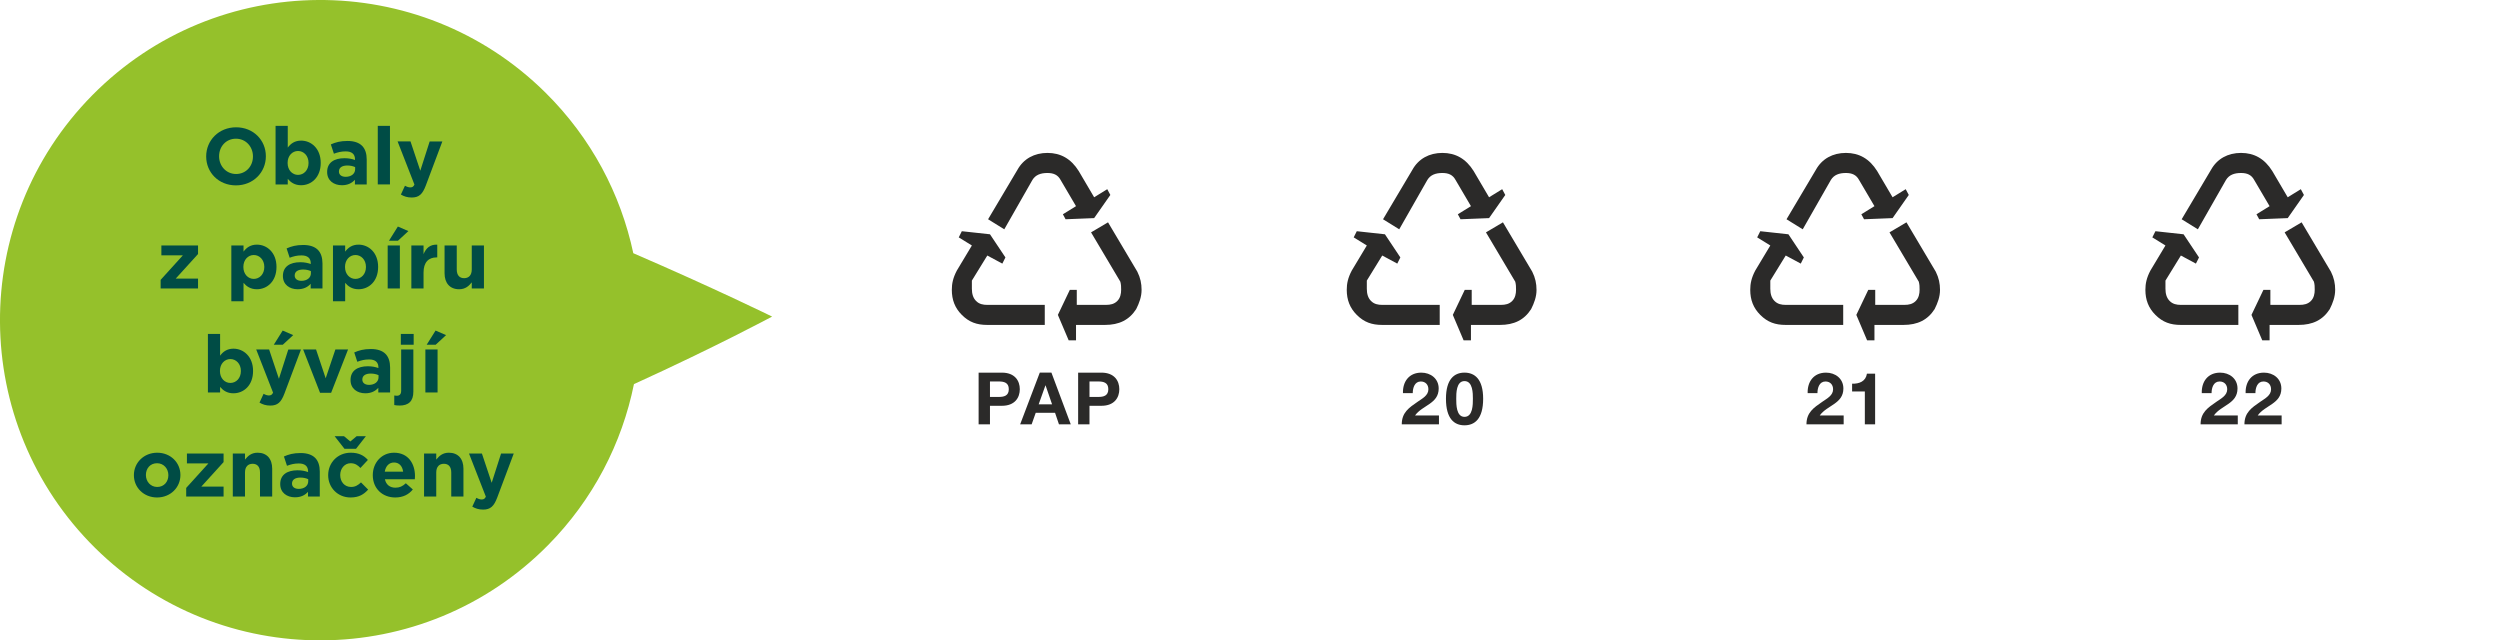 <?xml version="1.0" encoding="UTF-8"?>
<!DOCTYPE svg PUBLIC "-//W3C//DTD SVG 1.1//EN" "http://www.w3.org/Graphics/SVG/1.1/DTD/svg11.dtd">
<!-- Creator: CorelDRAW 2021 (64-Bit) -->
<svg xmlns="http://www.w3.org/2000/svg" xml:space="preserve" width="36.915mm" height="9.456mm" version="1.1" style="shape-rendering:geometricPrecision; text-rendering:geometricPrecision; image-rendering:optimizeQuality; fill-rule:evenodd; clip-rule:evenodd"
viewBox="0 0 16095.2 4122.9"
 xmlns:xlink="http://www.w3.org/1999/xlink"
 xmlns:xodm="http://www.corel.com/coreldraw/odm/2003">
 <defs>
  <style type="text/css">
   <![CDATA[
    .fil4 {fill:none}
    .fil0 {fill:#2B2A29}
    .fil1 {fill:#2B2A29}
    .fil2 {fill:#95C12B;fill-rule:nonzero}
    .fil3 {fill:#004C45;fill-rule:nonzero}
   ]]>
  </style>
 </defs>
 <g id="Layer_x0020_1">
  <path class="fil0" d="M7148.4 1255.2l-104.3 149 -183.8 7.4 -17.4 -32.2 84.5 -52.1 -99.3 -168.9c-17.4,-32.3 -44.7,-44.7 -84.5,-44.7 -44.7,0 -77,12.5 -96.8,44.7l-181.2 317.9 -104.3 -64.7 188.7 -317.8c39.8,-72 109.3,-109.3 193.7,-109.3 84.5,0 151.5,37.3 201.2,116.7l99.3 168.9 84.4 -52.1 19.9 37.2zm201.2 610.8c0,44.7 -14.9,84.5 -34.8,124.2 -44.7,69.5 -109.3,101.7 -201.1,101.7l-186.2 0 0 99.4 -47.2 0 -69.6 -163.9 77 -161.4 44.7 0 0 96.8 188.7 0c27.3,0 52.1,-4.9 72.1,-24.9 19.8,-19.8 24.8,-47.1 24.8,-72 0,-19.8 0,-32.3 -5,-52.1l-188.7 -317.8 109.3 -64.6 188.7 317.8c19.9,39.7 27.3,76.9 27.3,116.7zm-623.3 225.9l-370 0c-67.1,0 -116.8,-17.4 -163.9,-64.5 -44.7,-44.7 -64.5,-96.9 -64.5,-161.4 0,-39.8 7.4,-77 32.3,-124.1l96.8 -161.4 -84.5 -52.2 19.8 -39.7 181.3 19.8 99.4 149 -19.9 39.8 -96.8 -52.1 -99.3 161.4 0 52.1c0,32.4 7.5,59.6 27.3,79.4 19.8,19.9 44.7,24.9 72,24.9l370 0 0 129.1z"/>
  <path class="fil1" d="M6373.5 2455.9l56.9 0c33.5,0 64.3,7.4 64.3,49.8 0,42.4 -30.8,49.8 -64.3,49.8l-56.9 0 0 -99.6zm-73.2 275.8l73.2 0 0 -119.2 76.9 0c83.5,0 115.2,-52.7 115.2,-106.7 0,-54 -31.7,-106.7 -115.2,-106.7l-150 0 0 332.7zm430.2 -250.7l0.9 0 41.9 122 -86.2 0 43.5 -122zm-162.7 250.7l74.1 0 26.2 -74.1 124.4 0 25.1 74.1 76 0 -124.4 -332.7 -75 0 -126.3 332.7zm446.4 -275.8l56.9 0c33.6,0 64.3,7.4 64.3,49.8 0,42.4 -30.7,49.8 -64.3,49.8l-56.9 0 0 -99.6zm-73.2 275.8l73.2 0 0 -119.2 76.9 0c83.5,0 115.2,-52.7 115.2,-106.7 0,-54 -31.7,-106.7 -115.2,-106.7l-150 0 0 332.7z"/>
  <path class="fil0" d="M9691.1 1255.2l-104.3 149 -183.8 7.4 -17.4 -32.2 84.5 -52.1 -99.3 -168.9c-17.4,-32.3 -44.7,-44.7 -84.5,-44.7 -44.7,0 -77,12.5 -96.8,44.7l-181.2 317.9 -104.3 -64.7 188.7 -317.8c39.7,-72 109.3,-109.3 193.6,-109.3 84.5,0 151.5,37.3 201.1,116.7l99.3 168.9 84.5 -52.1 19.8 37.2zm201.2 610.8c0,44.7 -14.9,84.5 -34.8,124.2 -44.6,69.5 -109.3,101.7 -201.2,101.7l-186.2 0 0 99.4 -47.2 0 -69.5 -163.9 76.9 -161.4 44.7 0 0 96.8 188.7 0c27.3,0 52.1,-4.9 71.9,-24.9 19.9,-19.8 24.8,-47.1 24.8,-72 0,-19.8 0,-32.3 -4.9,-52.1l-188.7 -317.8 109.3 -64.6 188.7 317.8c19.9,39.7 27.4,76.9 27.4,116.7zm-623.3 225.9l-370 0c-67.1,0 -116.8,-17.4 -163.9,-64.5 -44.7,-44.7 -64.6,-96.9 -64.6,-161.4 0,-39.8 7.4,-77 32.3,-124.1l96.9 -161.4 -84.5 -52.2 19.9 -39.7 181.2 19.8 99.3 149 -19.8 39.8 -96.8 -52.1 -99.3 161.4 0 52.1c0,32.4 7.4,59.6 27.3,79.4 19.9,19.9 44.7,24.9 72,24.9l370 0 0 129.1z"/>
  <path class="fil1" d="M9095.4 2531c0,-34.6 12.6,-75 51.8,-75 28.4,0 48.9,19 48.9,50.4 0,40 -40,59.6 -68.4,79.6 -56.4,38.7 -103,69.8 -103,145.8l239.5 0 0 -56.8 -154.1 0c47.5,-67.1 152.3,-75 152.3,-173.8 0,-63.9 -52.2,-102.1 -111.7,-102.1 -78.4,0 -120.7,57.3 -118.3,132l63.3 0zm280 36.3c0,-34.1 -0.4,-113.8 53.1,-113.8 54.1,0 54.1,79.7 54.1,113.8 0,36.7 0,116.5 -54.1,116.5 -53.1,0 -53.1,-79.8 -53.1,-116.5zm-66.2 0c0,130 54.5,170.9 119.2,170.9 65.3,0 120.2,-40.9 120.2,-170.9 0,-127.2 -54.9,-168.3 -120.2,-168.3 -64.7,0 -119.2,41.1 -119.2,168.3z"/>
  <path class="fil0" d="M12288.9 1255.2l-104.3 149 -183.7 7.4 -17.4 -32.2 84.4 -52.1 -99.3 -168.9c-17.4,-32.3 -44.7,-44.7 -84.5,-44.7 -44.6,0 -76.9,12.5 -96.7,44.7l-181.3 317.9 -104.3 -64.7 188.7 -317.8c39.7,-72 109.3,-109.3 193.6,-109.3 84.5,0 151.5,37.3 201.1,116.7l99.4 168.9 84.5 -52.1 19.8 37.2zm201.1 610.8c0,44.7 -14.9,84.5 -34.8,124.2 -44.6,69.5 -109.2,101.7 -201,101.7l-186.3 0 0 99.4 -47.2 0 -69.5 -163.9 77 -161.4 44.7 0 0 96.8 188.7 0c27.3,0 52.1,-4.9 72,-24.9 19.9,-19.8 24.9,-47.1 24.9,-72 0,-19.8 0,-32.3 -5,-52.1l-188.7 -317.8 109.2 -64.6 188.7 317.8c19.8,39.7 27.3,76.9 27.3,116.7zm-623.3 225.9l-370 0c-67.1,0 -116.7,-17.4 -163.9,-64.5 -44.7,-44.7 -64.6,-96.9 -64.6,-161.4 0,-39.8 7.5,-77 32.3,-124.1l96.9 -161.4 -84.5 -52.2 19.9 -39.7 181.2 19.8 99.3 149 -19.8 39.8 -96.8 -52.1 -99.3 161.4 0 52.1c0,32.4 7.4,59.6 27.3,79.4 19.8,19.9 44.6,24.9 72,24.9l370 0 0 129.1z"/>
  <path class="fil1" d="M11700.9 2531c0,-34.6 12.6,-75 51.8,-75 28.4,0 48.9,19 48.9,50.4 0,40 -40,59.6 -68.4,79.6 -56.4,38.7 -103,69.8 -103,145.8l239.5 0 0 -56.8 -154.1 0c47.6,-67.1 152.3,-75 152.3,-173.8 0,-63.9 -52.2,-102.1 -111.7,-102.1 -78.4,0 -120.7,57.3 -118.3,132l63.3 0zm371.3 -125.4l-52.7 0c-7.4,49.8 -49.4,66 -95.5,64.7l0 49.8 82 0 0 211.6 66.2 0 0 -326.1z"/>
  <path class="fil0" d="M14832.9 1255.2l-104.3 149 -183.8 7.4 -17.4 -32.2 84.4 -52.1 -99.3 -168.9c-17.4,-32.3 -44.7,-44.7 -84.4,-44.7 -44.7,0 -77,12.5 -96.9,44.7l-181.2 317.9 -104.3 -64.7 188.7 -317.8c39.7,-72 109.2,-109.3 193.7,-109.3 84.4,0 151.5,37.3 201.1,116.7l99.3 168.9 84.4 -52.1 19.9 37.2zm201.1 610.8c0,44.7 -15,84.5 -34.8,124.2 -44.7,69.5 -109.3,101.7 -201.1,101.7l-186.3 0 0 99.4 -47.1 0 -69.5 -163.9 77 -161.4 44.7 0 0 96.8 188.7 0c27.3,0 52.1,-4.9 72,-24.9 19.8,-19.8 24.8,-47.1 24.8,-72 0,-19.8 0,-32.3 -5,-52.1l-188.7 -317.8 109.4 -64.6 188.7 317.8c19.9,39.7 27.3,76.9 27.3,116.7zm-623.3 225.9l-370 0c-67,0 -116.7,-17.4 -163.9,-64.5 -44.7,-44.7 -64.6,-96.9 -64.6,-161.4 0,-39.8 7.5,-77 32.3,-124.1l96.8 -161.4 -84.4 -52.2 19.9 -39.7 181.3 19.8 99.3 149 -19.9 39.8 -96.8 -52.1 -99.3 161.4 0 52.1c0,32.4 7.5,59.6 27.3,79.4 19.8,19.9 44.7,24.9 72,24.9l370 0 0 129.1z"/>
  <path class="fil1" d="M14238.3 2531c0,-34.6 12.6,-75 51.8,-75 28.4,0 48.9,19 48.9,50.4 0,40 -40,59.6 -68.4,79.6 -56.4,38.7 -103,69.8 -103,145.8l239.5 0 0 -56.8 -154.1 0c47.5,-67.1 152.3,-75 152.3,-173.8 0,-63.9 -52.2,-102.1 -111.7,-102.1 -78.4,0 -120.7,57.3 -118.3,132l63.3 0zm282.3 0c0,-34.6 12.6,-75 51.8,-75 28.4,0 48.9,19 48.9,50.4 0,40 -40,59.6 -68.4,79.6 -56.4,38.7 -103,69.8 -103,145.8l239.5 0 0 -56.8 -154.1 0c47.5,-67.1 152.3,-75 152.3,-173.8 0,-63.9 -52.2,-102.1 -111.7,-102.1 -78.4,0 -120.7,57.3 -118.3,132l63.3 0z"/>
  <path class="fil2" d="M4970.9 2038.2c0,0 -361.4,194.3 -889.5,434.8 -76.9,379.5 -261.3,741.7 -553.9,1037.6 -800.2,809.6 -2105.7,817.2 -2915.4,17 -809.6,-800.2 -817.2,-2105.7 -17,-2915.4 800.2,-809.6 2105.7,-817.2 2915.4,-17.1 297,293.6 485.9,655 566.7,1035.1 521.5,225.2 893.6,407.9 893.6,407.9z"/>
  <path class="fil3" d="M1519 1193.5c111.5,0 192.6,-84.2 192.6,-187l0 -1c0,-102.8 -80.1,-185.9 -191.6,-185.9 -111.5,0 -192.6,84.2 -192.6,187l0 1c0,102.8 80.1,185.9 191.6,185.9zm1 -73.3c-64,0 -109.5,-51.7 -109.5,-113.6l0 -1c0,-62 44.4,-112.6 108.5,-112.6 64,0 109.5,51.6 109.5,113.6l0 1c0,62 -44.4,112.6 -108.5,112.6z"/>
  <path id="_1" class="fil3" d="M1938.8 1192.5c65.6,0 126,-50.6 126,-143.1l0 -1c0,-92.4 -61.5,-143.1 -126,-143.1 -40.8,0 -67.1,19.1 -86.2,45l0 -140 -78.5 0 0 377.1 78.5 0 0 -36.1c18.6,22.2 44.4,41.3 86.2,41.3zm-20.1 -66.6c-36.7,0 -67.1,-30.5 -67.1,-76.4l0 -1c0,-46 30.5,-76.4 67.1,-76.4 36.7,0 67.7,30.5 67.7,76.4l0 1c0,46.5 -31,76.4 -67.7,76.4z"/>
  <path id="_2" class="fil3" d="M2201.2 1192.5c38.2,0 64.6,-13.9 83.7,-35.1l0 30 76 0 0 -160.6c0,-37.2 -9.3,-67.7 -30,-88.3 -19.6,-19.6 -50.6,-31 -93.5,-31 -47,0 -77,8.8 -107.4,22.2l19.7 59.9c25.3,-9.3 46.5,-15 76.4,-15 39.2,0 59.4,18.1 59.4,50.6l0 4.7c-19.6,-6.7 -39.8,-11.4 -67.7,-11.4 -65.6,0 -111.6,27.9 -111.6,88.3l0 1c0,54.7 42.9,84.7 95,84.7zm23.8 -54.2c-25.3,0 -42.9,-12.4 -42.9,-33.6l0 -1c0,-24.8 20.7,-38.2 54.2,-38.2 19.1,0 36.7,4.1 50.1,10.3l0 14c0,28.4 -24.8,48.6 -61.5,48.6z"/>
  <polygon id="_3" class="fil3" points="2432.1,1187.3 2510.6,1187.3 2510.6,810.3 2432.1,810.3 "/>
  <path id="_4" class="fil3" d="M2705.8 1099l-63 -188.5 -83.1 0 108.5 277.9c-6.7,14 -14,18.1 -27.4,18.1 -10.3,0 -23.2,-4.6 -33.6,-10.8l-26.3 56.8c20.1,11.9 41.3,19.1 69.7,19.1 47,0 69.7,-21.2 90.9,-77.5l106.4 -283.5 -81.6 0 -60.4 188.5z"/>
  <polygon id="_5" class="fil3" points="1034.2,1857.1 1274.9,1857.1 1274.9,1793.6 1131.3,1793.6 1274.9,1635.5 1274.9,1580.3 1038.9,1580.3 1038.9,1643.8 1177.3,1643.8 1034.2,1801.8 "/>
  <path id="_6" class="fil3" d="M1489.3 1939.7l78.5 0 0 -118.8c18.6,22.2 44.4,41.3 86.2,41.3 65.6,0 126,-50.6 126,-143.1l0 -1c0,-92.4 -61.5,-143.1 -126,-143.1 -40.8,0 -67.1,19.1 -86.2,45l0 -39.8 -78.5 0 0 359.4zm144.6 -144.1c-36.7,0 -67.1,-30.5 -67.1,-76.4l0 -1c0,-46 30.5,-76.4 67.1,-76.4 36.7,0 67.7,30.5 67.7,76.4l0 1c0,46.5 -31,76.4 -67.7,76.4z"/>
  <path id="_7" class="fil3" d="M1916.4 1862.2c38.2,0 64.6,-13.9 83.7,-35.1l0 30 76 0 0 -160.6c0,-37.2 -9.3,-67.7 -30,-88.3 -19.6,-19.6 -50.6,-31 -93.5,-31 -47,0 -77,8.8 -107.4,22.2l19.7 59.9c25.3,-9.3 46.5,-15 76.4,-15 39.2,0 59.4,18.1 59.4,50.6l0 4.7c-19.6,-6.7 -39.8,-11.4 -67.7,-11.4 -65.6,0 -111.6,27.9 -111.6,88.3l0 1c0,54.7 42.9,84.7 95,84.7zm23.8 -54.2c-25.3,0 -42.9,-12.4 -42.9,-33.6l0 -1c0,-24.8 20.7,-38.2 54.2,-38.2 19.1,0 36.7,4.1 50.1,10.3l0 14c0,28.4 -24.8,48.6 -61.5,48.6z"/>
  <path id="_8" class="fil3" d="M2143.7 1939.7l78.5 0 0 -118.8c18.6,22.2 44.4,41.3 86.2,41.3 65.6,0 126,-50.6 126,-143.1l0 -1c0,-92.4 -61.5,-143.1 -126,-143.1 -40.8,0 -67.1,19.1 -86.2,45l0 -39.8 -78.5 0 0 359.4zm144.6 -144.1c-36.7,0 -67.1,-30.5 -67.1,-76.4l0 -1c0,-46 30.5,-76.4 67.1,-76.4 36.7,0 67.7,30.5 67.7,76.4l0 1c0,46.5 -31,76.4 -67.7,76.4z"/>
  <path id="_9" class="fil3" d="M2495.9 1857.1l78.5 0 0 -276.8 -78.5 0 0 276.8zm8.3 -307.3l57.9 0 67.1 -62 -67.7 -29.4 -57.3 91.4z"/>
  <path id="_10" class="fil3" d="M2648.3 1857.1l78.5 0 0 -102.3c0,-66.1 32,-97.6 84.2,-97.6l4.1 0 0 -82.1c-46.5,-2 -72.3,22.7 -88.3,61l0 -55.8 -78.5 0 0 276.8z"/>
  <path id="_11" class="fil3" d="M2956.1 1862.2c39.8,0 63,-21.1 81.1,-44.4l0 39.2 78.5 0 0 -276.8 -78.5 0 0 154.4c0,37.2 -19.1,56.3 -49.1,56.3 -30,0 -47.5,-19.1 -47.5,-56.3l0 -154.4 -78.5 0 0 179.2c0,63.5 34.6,102.8 94,102.8z"/>
  <path id="_12" class="fil3" d="M1503.2 2532c65.6,0 126,-50.6 126,-143.1l0 -1c0,-92.4 -61.5,-143.1 -126,-143.1 -40.8,0 -67.1,19.1 -86.2,45l0 -140 -78.5 0 0 377.1 78.5 0 0 -36.1c18.6,22.2 44.4,41.3 86.2,41.3zm-20.1 -66.6c-36.7,0 -67.1,-30.5 -67.1,-76.4l0 -1c0,-46 30.5,-76.4 67.1,-76.4 36.7,0 67.7,30.5 67.7,76.4l0 1c0,46.5 -31,76.4 -67.7,76.4z"/>
  <path id="_13" class="fil3" d="M1795.6 2438.5l-63 -188.5 -83.1 0 108.5 277.9c-6.7,14 -14,18.1 -27.4,18.1 -10.3,0 -23.2,-4.6 -33.6,-10.8l-26.3 56.8c20.1,11.9 41.3,19.1 69.7,19.1 47,0 69.7,-21.2 90.9,-77.5l106.4 -283.5 -81.6 0 -60.4 188.5zm-33 -219l57.9 0 67.1 -62 -67.7 -29.4 -57.3 91.4z"/>
  <polygon id="_14" class="fil3" points="2060.5,2528.9 2131.8,2528.9 2240.8,2250 2159.2,2250 2096.7,2435.4 2034.7,2250 1951.6,2250 "/>
  <path id="_15" class="fil3" d="M2351.8 2532c38.2,0 64.6,-13.9 83.7,-35.1l0 30 76 0 0 -160.6c0,-37.2 -9.3,-67.7 -30,-88.3 -19.6,-19.6 -50.6,-31 -93.5,-31 -47,0 -77,8.8 -107.4,22.2l19.7 59.9c25.3,-9.3 46.5,-15 76.4,-15 39.2,0 59.4,18.1 59.4,50.6l0 4.7c-19.6,-6.7 -39.8,-11.4 -67.7,-11.4 -65.6,0 -111.6,27.9 -111.6,88.3l0 1c0,54.7 42.9,84.7 95,84.7zm23.8 -54.2c-25.3,0 -42.9,-12.4 -42.9,-33.6l0 -1c0,-24.8 20.7,-38.2 54.2,-38.2 19.1,0 36.7,4.1 50.1,10.3l0 14c0,28.4 -24.8,48.6 -61.5,48.6z"/>
  <path id="_16" class="fil3" d="M2580.6 2219.5l82.6 0 0 -69.8 -82.6 0 0 69.8zm-8.2 391.5c57.8,0 88.8,-27.9 88.8,-88.9l0 -272.2 -78.5 0 0 266c0,23.2 -11.3,32 -27.9,32 -5.7,0 -10.3,-0.5 -16.5,-1.6l0 61.5c10.8,2 19.6,3.1 34.1,3.1z"/>
  <path id="_17" class="fil3" d="M2738.6 2526.8l78.5 0 0 -276.8 -78.5 0 0 276.8zm8.3 -307.3l57.9 0 67.1 -62 -67.7 -29.4 -57.3 91.4z"/>
  <path id="_18" class="fil3" d="M1011.2 3202.8c86.2,0 150.3,-64.6 150.3,-144.1l0 -1c0,-79.5 -63.5,-143.1 -149.2,-143.1 -86.3,0 -150.3,64.6 -150.3,144.1l0 1c0,79.5 63.5,143.1 149.2,143.1zm1 -67.7c-43.4,0 -72.9,-35.6 -72.9,-76.4l0 -1c0,-40.8 26.9,-75.4 71.8,-75.4 43.4,0 72.8,35.6 72.8,76.4l0 1c0,40.8 -26.9,75.4 -71.8,75.4z"/>
  <polygon id="_19" class="fil3" points="1198.7,3196.6 1439.4,3196.6 1439.4,3133 1295.8,3133 1439.4,2975 1439.4,2919.8 1203.4,2919.8 1203.4,2983.3 1341.8,2983.3 1198.7,3141.3 "/>
  <path id="_20" class="fil3" d="M1498.8 3196.6l78.5 0 0 -154.4c0,-37.2 19.1,-56.3 49.1,-56.3 30,0 47.5,19.1 47.5,56.3l0 154.4 78.5 0 0 -179.2c0,-63.5 -34.6,-102.8 -94,-102.8 -39.8,0 -63,21.2 -81.1,44.4l0 -39.2 -78.5 0 0 276.8z"/>
  <path id="_21" class="fil3" d="M1899.1 3201.7c38.2,0 64.6,-13.9 83.7,-35.1l0 30 76 0 0 -160.6c0,-37.2 -9.3,-67.7 -30,-88.3 -19.6,-19.6 -50.6,-31 -93.5,-31 -47,0 -77,8.8 -107.4,22.2l19.7 59.9c25.3,-9.3 46.5,-15 76.4,-15 39.2,0 59.4,18.1 59.4,50.6l0 4.7c-19.6,-6.7 -39.8,-11.4 -67.7,-11.4 -65.6,0 -111.6,27.9 -111.6,88.3l0 1c0,54.7 42.9,84.7 95,84.7zm23.8 -54.2c-25.3,0 -42.9,-12.4 -42.9,-33.6l0 -1c0,-24.8 20.7,-38.2 54.2,-38.2 19.1,0 36.7,4.1 50.1,10.3l0 14c0,28.4 -24.8,48.6 -61.5,48.6z"/>
  <path id="_22" class="fil3" d="M2257 3202.8c55.2,0 86.2,-21.2 113.1,-50.6l-46 -46.5c-19.1,18.1 -37.2,29.4 -63.6,29.4 -42.9,0 -70.2,-34.1 -70.2,-76.4l0 -1c0,-40.8 27.9,-75.4 67.1,-75.4 27.9,0 45.5,11.9 63,30.5l48 -51.7c-25.8,-28.9 -58.3,-46.5 -110.5,-46.5 -84.7,0 -145.1,65.1 -145.1,144.1l0 1c0,79 60.9,143.1 144.1,143.1zm98.6 -394.6l-59.4 0 -40.8 34.1 -40.8 -34.1 -60.4 0 63.5 81.1 74.4 0 63.5 -81.1z"/>
  <path id="_23" class="fil3" d="M2544.7 3202.8c50.1,0 87.3,-19.6 113.1,-51.6l-45 -39.8c-21.7,20.1 -40.8,28.4 -67.1,28.4 -35.1,0 -59.9,-18.6 -67.7,-54.2l192.7 0c0.5,-7.2 1,-14.5 1,-20.7 0,-78.5 -42.4,-150.3 -134.8,-150.3 -80.6,0 -136.9,65.1 -136.9,144.1l0 1c0,84.7 61.4,143.1 144.6,143.1zm-67.6 -166.3c6.2,-35.7 27.3,-58.9 59.9,-58.9 33,0 53.7,23.8 58.3,58.9l-118.2 0z"/>
  <path id="_24" class="fil3" d="M2730.1 3196.6l78.5 0 0 -154.4c0,-37.2 19.1,-56.3 49.1,-56.3 30,0 47.5,19.1 47.5,56.3l0 154.4 78.5 0 0 -179.2c0,-63.5 -34.6,-102.8 -94,-102.8 -39.8,0 -63,21.2 -81.1,44.4l0 -39.2 -78.5 0 0 276.8z"/>
  <path id="_25" class="fil3" d="M3165.5 3108.2l-63 -188.5 -83.1 0 108.5 277.9c-6.7,14 -14,18.1 -27.4,18.1 -10.3,0 -23.2,-4.6 -33.6,-10.8l-26.3 56.8c20.1,11.9 41.3,19.1 69.7,19.1 47,0 69.7,-21.2 90.9,-77.5l106.4 -283.5 -81.6 0 -60.4 188.5z"/>
  <line class="fil4" x1="16095.1" y1="1342.4" x2="16095.1" y2= "2780.5" />
 </g>
</svg>
